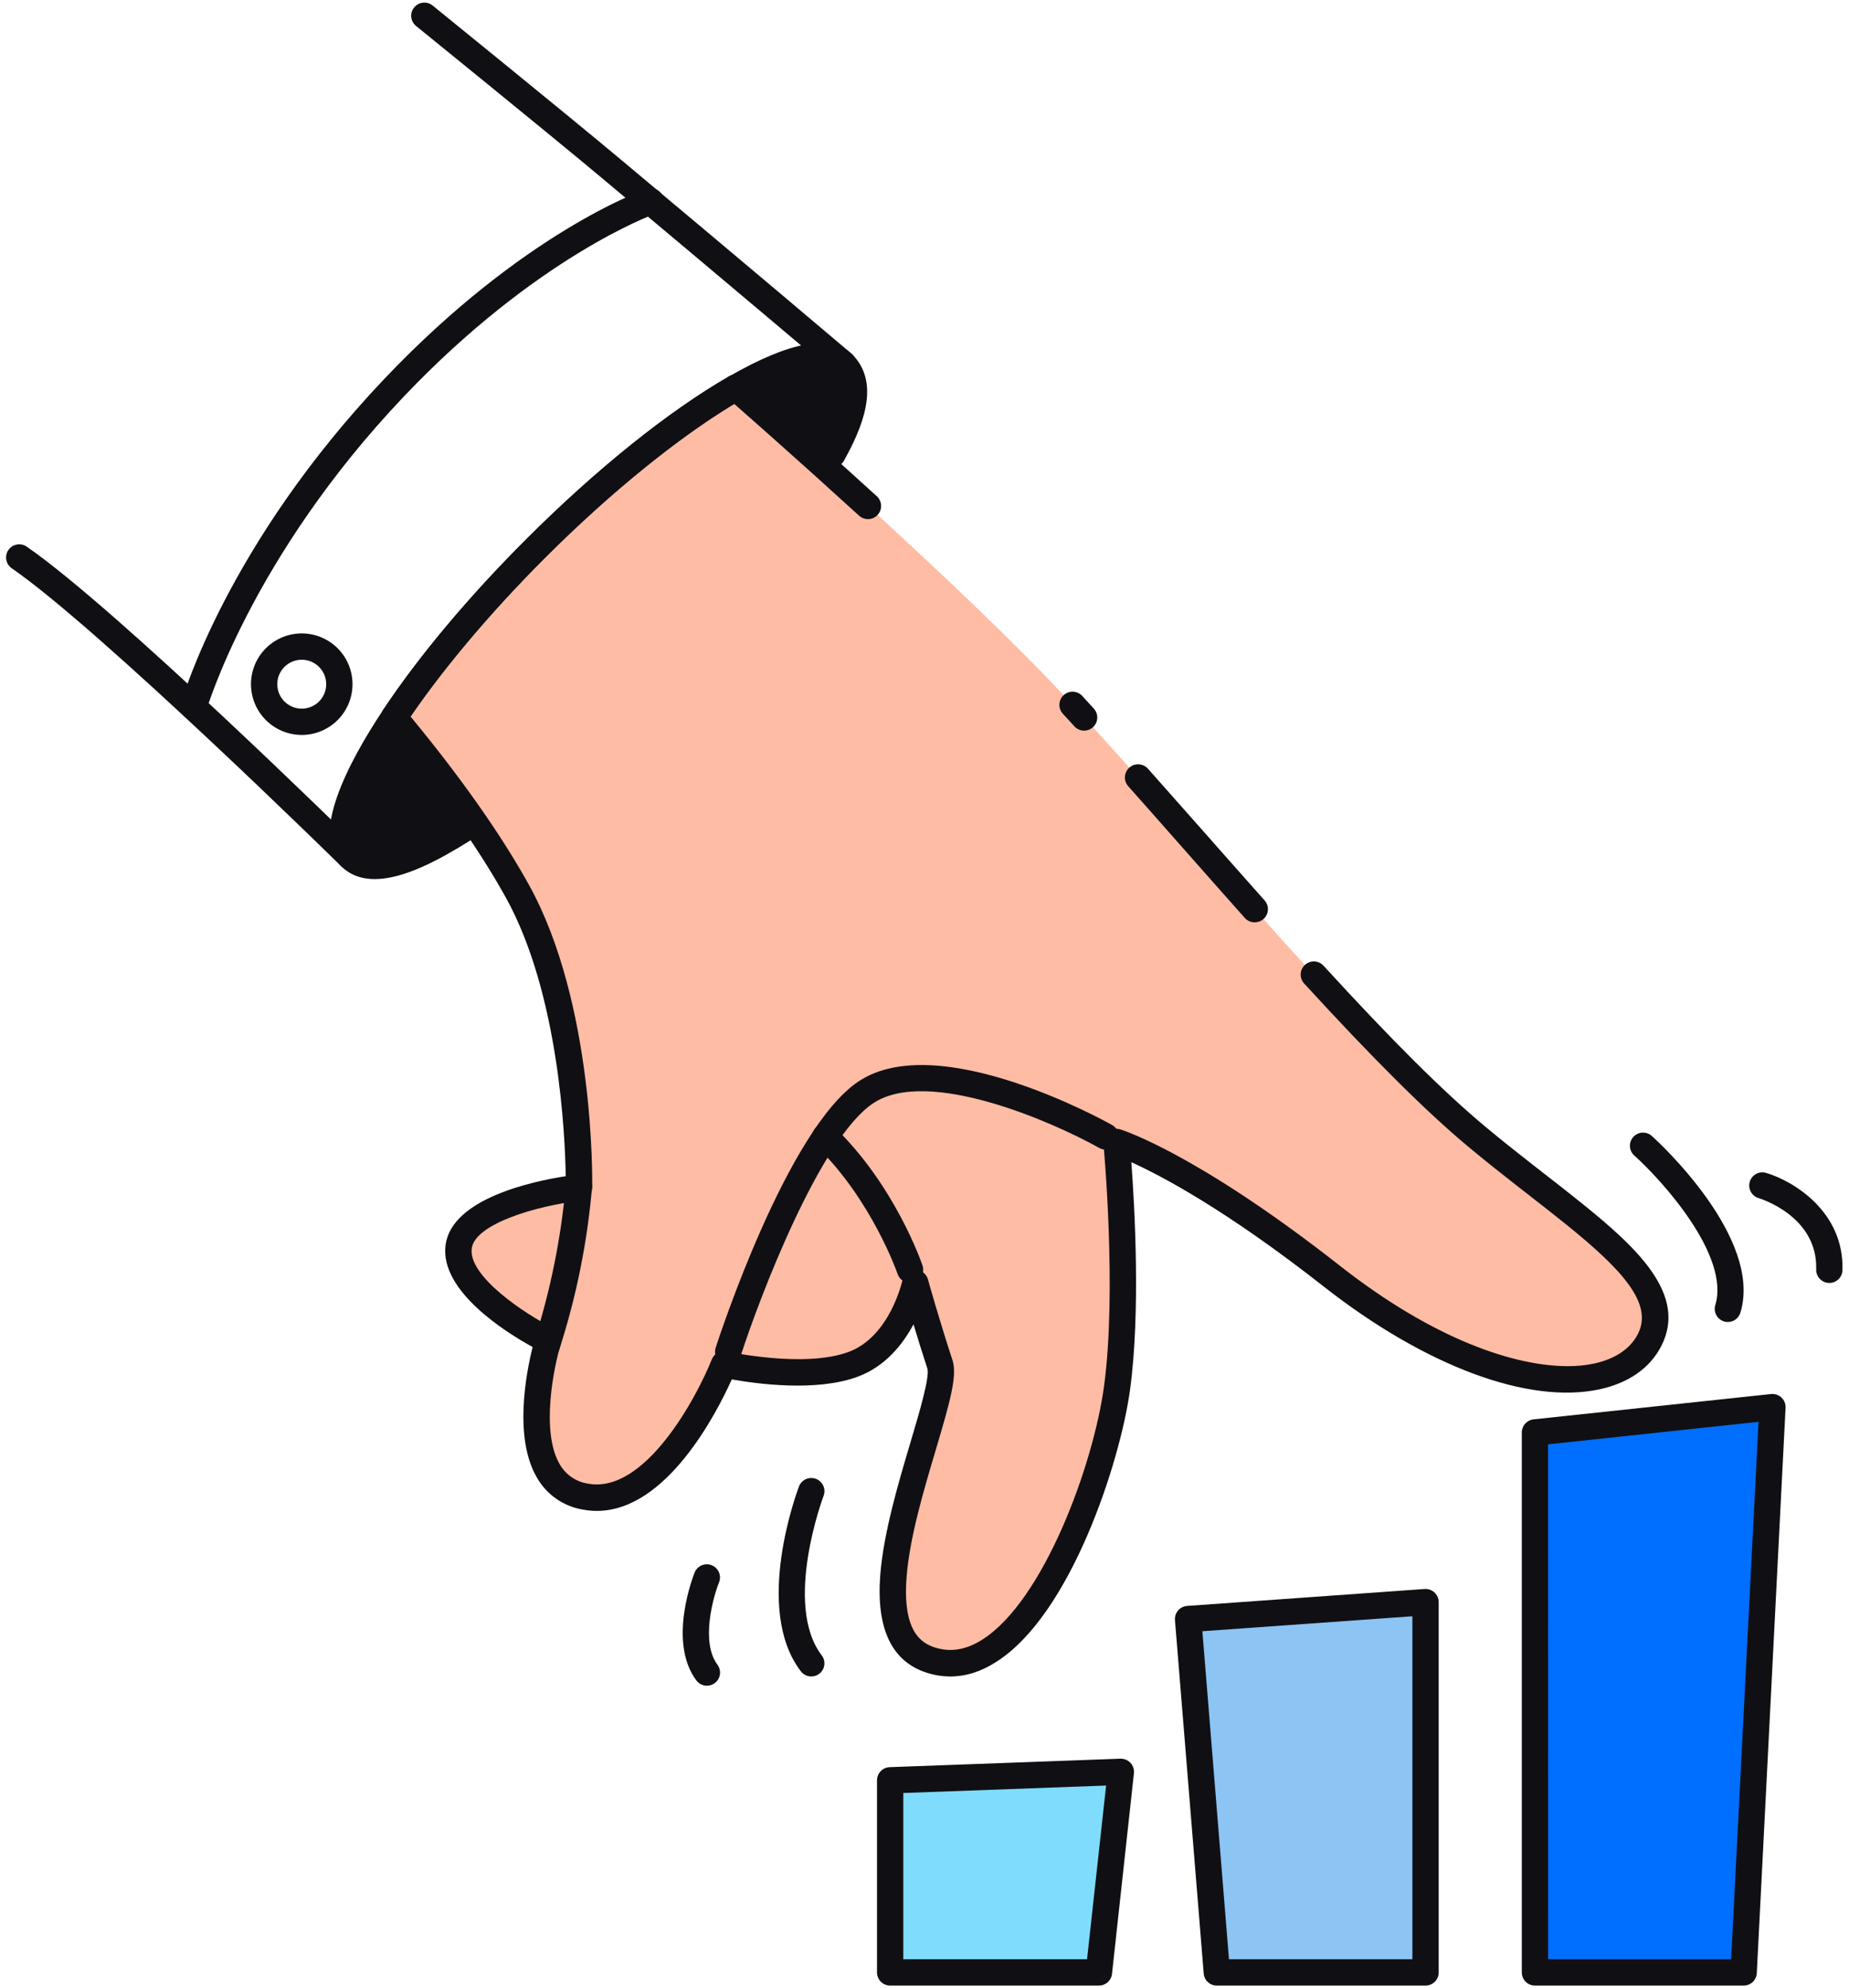 <svg width="266" height="286" viewBox="0 0 266 286" fill="none" xmlns="http://www.w3.org/2000/svg">
<path d="M158.083 283.765H128.059V256.125L161.245 254.907L158.083 283.765Z" fill="#00BBFA" fill-opacity="0.5"/>
<path d="M205.079 283.765H175.059L170.919 232.925L205.079 230.491V283.765Z" fill="#66B0F0" fill-opacity="0.75"/>
<path d="M250.843 283.765H220.824V206.087L254.984 202.435L250.843 283.765Z" fill="#006EFF"/>
<path d="M158.083 285.656H128.059C127.557 285.656 127.076 285.457 126.721 285.102C126.366 284.748 126.167 284.265 126.167 283.765V256.125C126.166 255.635 126.356 255.164 126.696 254.811C127.036 254.457 127.5 254.251 127.99 254.232L161.177 253.015C161.448 253.005 161.719 253.054 161.97 253.157C162.222 253.26 162.447 253.418 162.633 253.617C162.818 253.815 162.958 254.053 163.044 254.31C163.13 254.569 163.158 254.842 163.128 255.112L159.974 283.969C159.924 284.435 159.703 284.865 159.353 285.177C159.003 285.488 158.55 285.66 158.083 285.656ZM129.951 281.871H156.385L159.126 256.878L129.951 257.95V281.871Z" fill="#101014"/>
<path d="M205.079 285.657H175.059C174.583 285.658 174.123 285.48 173.773 285.158C173.421 284.836 173.206 284.393 173.168 283.919L169.032 233.08C169.011 232.831 169.041 232.579 169.118 232.341C169.195 232.103 169.319 231.883 169.482 231.692C169.645 231.503 169.844 231.347 170.068 231.233C170.292 231.121 170.536 231.055 170.786 231.037L204.948 228.601C205.207 228.584 205.467 228.619 205.712 228.706C205.957 228.794 206.181 228.93 206.372 229.107C206.561 229.286 206.713 229.499 206.817 229.739C206.92 229.977 206.972 230.234 206.972 230.495V283.765C206.972 284.265 206.773 284.747 206.418 285.102C206.062 285.457 205.581 285.657 205.079 285.657ZM176.802 281.871H203.187V232.523L172.975 234.676L176.802 281.871Z" fill="#101014"/>
<path d="M250.843 285.656H220.824C220.321 285.656 219.84 285.457 219.485 285.102C219.13 284.746 218.93 284.265 218.93 283.765V206.087C218.928 205.618 219.1 205.165 219.411 204.815C219.725 204.467 220.155 204.245 220.621 204.196L254.782 200.552C255.055 200.524 255.33 200.554 255.589 200.641C255.848 200.729 256.084 200.871 256.284 201.06C256.483 201.247 256.637 201.476 256.741 201.73C256.842 201.984 256.888 202.257 256.874 202.53L252.735 283.863C252.71 284.347 252.5 284.802 252.149 285.137C251.795 285.471 251.33 285.656 250.843 285.656ZM222.715 281.871H249.046L252.982 204.551L222.707 207.787L222.715 281.871Z" fill="#101014"/>
<path d="M237.29 192.83C232.78 201.566 214.207 201.377 191.576 183.611C171.161 167.584 160.608 164.319 160.608 164.319C160.608 164.319 162.628 185.579 160.682 199.784C158.736 213.987 147.641 243.27 133.868 238.835C120.096 234.403 136.987 201.672 135.216 196.279C133.443 190.887 131.661 184.61 131.661 184.61C131.661 184.61 129.768 193.696 122.729 196.305C115.69 198.913 104.144 196.305 104.144 196.305C104.144 196.305 95.708 217.533 84.175 215.315C72.641 213.098 78.851 192.83 78.851 192.83C78.851 192.83 65.088 186.024 65.981 179.365C66.873 172.708 83.285 170.872 83.285 170.872C83.285 170.872 83.724 144.99 74.411 128.19C72.597 124.929 70.513 121.618 68.251 118.335C64.681 113.131 60.682 107.997 56.683 103.197C61.547 95.883 68.567 87.393 77.009 78.948C87.284 68.676 97.625 60.511 105.835 55.777C109.468 58.972 113.763 62.772 118.339 66.891C130.711 78.023 145.168 91.465 154.292 101.393C172.933 121.662 195.921 149.774 212.431 163.543C226.786 175.534 241.801 184.097 237.29 192.83Z" fill="#FFBCA4"/>
<path d="M136.707 241.186C135.548 241.182 134.397 240.997 133.294 240.636C128.27 239.019 126.041 234.285 126.637 226.568C127.113 220.52 129.251 213.322 130.967 207.554C132.228 203.328 133.786 198.071 133.411 196.883C132.714 194.765 132.014 192.499 131.418 190.523C129.891 193.388 127.375 196.585 123.382 198.064C117.412 200.272 108.783 199.074 105.276 198.444C103.167 203.142 95.941 217.365 85.865 217.365C85.175 217.365 84.487 217.3 83.809 217.17C82.462 216.941 81.182 216.421 80.058 215.644C78.934 214.869 77.994 213.858 77.303 212.678C73.849 206.936 75.704 197.481 76.625 193.79C72.809 191.694 63.218 185.726 64.104 179.104C64.997 172.397 76.754 169.927 81.387 169.212C81.292 163.351 80.403 142.883 72.755 129.098C71.049 126.03 69.011 122.766 66.693 119.397C63.458 114.683 59.601 109.64 55.233 104.411C54.971 104.098 54.818 103.708 54.796 103.301C54.773 102.893 54.884 102.489 55.11 102.15C60.266 94.391 67.375 85.908 75.672 77.61C85.764 67.518 96.137 59.186 104.892 54.137C105.236 53.936 105.634 53.849 106.031 53.888C106.427 53.928 106.801 54.091 107.099 54.355C110.079 56.979 114.621 60.977 119.619 65.484C121.849 67.493 124.035 69.48 126.141 71.394C126.512 71.733 126.733 72.205 126.755 72.707C126.778 73.208 126.6 73.698 126.261 74.069C125.922 74.439 125.451 74.66 124.949 74.683C124.447 74.705 123.957 74.527 123.587 74.189C121.499 72.296 119.31 70.3 117.087 68.297C112.647 64.302 108.572 60.694 105.626 58.105C97.49 63.002 87.631 71.016 78.359 80.288C70.771 87.876 63.962 95.921 59.058 103.08C63.133 108.009 66.75 112.775 69.825 117.256C72.209 120.725 74.313 124.087 76.076 127.263C85.537 144.313 85.222 169.817 85.19 170.895C85.182 171.355 85.007 171.796 84.698 172.136C84.389 172.475 83.966 172.692 83.509 172.743C77.303 173.443 68.343 176.033 67.867 179.605C67.331 183.621 75.609 189.102 79.703 191.127C80.104 191.326 80.422 191.661 80.599 192.074C80.777 192.485 80.802 192.947 80.671 193.376C79.684 196.613 77.738 206.04 80.56 210.72C80.983 211.439 81.559 212.055 82.247 212.526C82.936 212.995 83.72 213.306 84.544 213.436C92.743 215.013 100.211 201.07 102.4 195.567C102.567 195.148 102.878 194.802 103.277 194.592C103.676 194.384 104.137 194.322 104.576 194.422C104.687 194.447 115.655 196.869 122.089 194.492C128.043 192.284 129.809 184.263 129.825 184.185C129.911 183.77 130.135 183.397 130.459 183.124C130.783 182.851 131.189 182.694 131.613 182.68C132.036 182.666 132.452 182.793 132.794 183.044C133.136 183.294 133.385 183.651 133.499 184.059C133.499 184.122 135.28 190.395 137.025 195.673C137.744 197.882 136.694 201.616 134.615 208.604C132.862 214.502 130.872 221.188 130.427 226.836C129.819 234.588 132.446 236.354 134.473 237.007C136.722 237.733 138.948 237.372 141.279 235.906C150.11 230.346 157.262 210.849 158.818 199.497C160.71 185.679 158.758 164.683 158.739 164.471C158.709 164.161 158.757 163.848 158.877 163.561C158.998 163.272 159.187 163.02 159.429 162.822C159.67 162.626 159.957 162.493 160.263 162.434C160.57 162.374 160.885 162.392 161.182 162.485C161.628 162.623 172.303 166.035 192.757 182.097C206.392 192.802 217.989 196.541 225.528 196.541C226.809 196.552 228.085 196.426 229.338 196.165C232.36 195.511 234.53 194.046 235.62 191.934C237.879 187.562 233.382 182.681 225.397 176.226C223.69 174.843 221.879 173.434 219.964 171.942L218.202 170.57C216.111 168.933 213.645 166.991 211.236 164.978C205.086 159.844 197.58 152.364 187.614 141.489C187.274 141.119 187.096 140.63 187.119 140.128C187.14 139.627 187.36 139.154 187.731 138.815C188.101 138.476 188.591 138.298 189.093 138.319C189.593 138.341 190.066 138.562 190.405 138.932C200.254 149.696 207.645 157.051 213.661 162.073C216.024 164.046 218.36 165.89 220.533 167.588L222.29 168.956C224.221 170.459 226.042 171.882 227.776 173.282C235.536 179.556 242.792 186.299 238.982 193.671C237.358 196.825 234.302 198.96 230.151 199.865C219.916 202.092 205.063 196.564 190.414 185.072C176.388 174.057 167.046 169.142 162.757 167.203C163.237 173.66 164.094 188.834 162.561 200.001C161.151 210.295 154.046 232.332 143.288 239.107C141.122 240.501 138.915 241.186 136.707 241.186Z" fill="#101014"/>
<path d="M180.49 132.69C180.224 132.691 179.959 132.635 179.716 132.526C179.473 132.417 179.254 132.258 179.078 132.06C176.106 128.723 173.086 125.308 170.174 122.002C167.578 119.06 164.895 116.01 162.309 113.115C161.975 112.739 161.803 112.245 161.833 111.742C161.861 111.239 162.09 110.769 162.466 110.434C162.843 110.1 163.336 109.929 163.838 109.958C164.342 109.988 164.813 110.216 165.147 110.592C167.736 113.503 170.424 116.549 173.031 119.492C175.945 122.794 178.96 126.206 181.925 129.537C182.168 129.809 182.327 130.146 182.385 130.507C182.441 130.868 182.39 131.238 182.241 131.572C182.093 131.905 181.849 132.188 181.541 132.387C181.235 132.585 180.878 132.691 180.512 132.69H180.49Z" fill="#101014"/>
<path d="M155.963 105.114C155.701 105.114 155.442 105.059 155.202 104.953C154.962 104.847 154.745 104.693 154.569 104.499L152.901 102.679C152.733 102.496 152.604 102.281 152.518 102.047C152.434 101.814 152.395 101.566 152.408 101.317C152.418 101.069 152.478 100.825 152.583 100.6C152.689 100.375 152.838 100.173 153.02 100.005C153.204 99.837 153.419 99.707 153.653 99.623C153.886 99.538 154.135 99.5 154.383 99.511C154.632 99.522 154.875 99.582 155.101 99.687C155.325 99.793 155.528 99.941 155.696 100.125L157.36 101.944C157.608 102.215 157.771 102.553 157.831 102.915C157.89 103.277 157.843 103.649 157.696 103.985C157.547 104.321 157.306 104.607 156.998 104.807C156.69 105.008 156.331 105.114 155.963 105.114Z" fill="#101014"/>
<path d="M56.683 105.099C56.341 105.099 56.005 105.006 55.711 104.83C55.418 104.655 55.177 104.402 55.015 104.101C54.854 103.799 54.777 103.459 54.793 103.117C54.809 102.775 54.917 102.444 55.107 102.159C60.263 94.401 67.371 85.918 75.669 77.62C85.761 67.528 96.134 59.196 104.888 54.147C105.323 53.896 105.84 53.828 106.325 53.958C106.81 54.088 107.224 54.405 107.475 54.84C107.725 55.275 107.793 55.792 107.663 56.277C107.533 56.762 107.216 57.175 106.781 57.426C98.43 62.245 88.066 70.578 78.362 80.297C70.358 88.302 63.224 96.81 58.276 104.266C58.1 104.526 57.863 104.738 57.585 104.883C57.307 105.029 56.997 105.103 56.683 105.099Z" fill="#101014"/>
<path d="M104.756 196.368C104.559 196.366 104.363 196.336 104.176 196.277C103.939 196.2 103.719 196.077 103.53 195.916C103.34 195.755 103.184 195.558 103.071 195.337C102.958 195.115 102.889 194.873 102.869 194.627C102.849 194.378 102.878 194.128 102.955 193.892C103.368 192.611 113.208 162.442 123.511 155.577C134.96 147.945 158.917 161.254 159.931 161.818C160.155 161.935 160.354 162.096 160.515 162.292C160.676 162.488 160.797 162.714 160.869 162.957C160.94 163.198 160.963 163.454 160.935 163.706C160.907 163.958 160.828 164.201 160.704 164.422C160.582 164.642 160.414 164.836 160.214 164.992C160.013 165.146 159.784 165.26 159.539 165.325C159.294 165.389 159.038 165.405 158.788 165.368C158.538 165.333 158.296 165.248 158.079 165.116C151.728 161.553 133.518 153.447 125.612 158.724C117.964 163.821 109.263 186.68 106.557 195.055C106.434 195.437 106.193 195.769 105.87 196.004C105.546 196.24 105.156 196.368 104.756 196.368Z" fill="#101014"/>
<path d="M130.926 184.573C130.531 184.573 130.145 184.449 129.824 184.218C129.503 183.988 129.261 183.663 129.134 183.288C129.075 183.115 125.407 172.61 117.466 164.912C117.278 164.742 117.127 164.535 117.021 164.304C116.915 164.075 116.856 163.825 116.848 163.571C116.84 163.317 116.883 163.066 116.975 162.829C117.066 162.593 117.204 162.378 117.381 162.196C117.557 162.014 117.769 161.868 118.002 161.77C118.236 161.671 118.487 161.62 118.74 161.62C118.994 161.62 119.245 161.672 119.478 161.77C119.712 161.87 119.923 162.014 120.099 162.197C128.743 170.569 132.563 181.605 132.714 182.065C132.811 182.35 132.839 182.655 132.795 182.952C132.752 183.25 132.638 183.533 132.462 183.778C132.287 184.023 132.056 184.223 131.788 184.359C131.52 184.498 131.224 184.569 130.923 184.569L130.926 184.573Z" fill="#101014"/>
<path d="M78.637 195.481C78.338 195.481 78.044 195.411 77.779 195.276C77.513 195.141 77.283 194.944 77.107 194.704C76.932 194.462 76.816 194.182 76.769 193.888C76.721 193.594 76.744 193.293 76.836 193.01C79.188 185.676 80.718 178.105 81.399 170.435C81.415 170.186 81.479 169.943 81.589 169.719C81.698 169.495 81.85 169.296 82.037 169.131C82.224 168.967 82.441 168.841 82.677 168.76C82.912 168.678 83.161 168.645 83.41 168.66C83.658 168.676 83.901 168.741 84.125 168.849C84.349 168.96 84.548 169.112 84.713 169.299C84.878 169.485 85.004 169.702 85.085 169.938C85.166 170.174 85.199 170.423 85.184 170.671C84.505 178.66 82.918 186.544 80.453 194.174C80.329 194.555 80.086 194.889 79.759 195.124C79.433 195.36 79.039 195.484 78.637 195.481Z" fill="#101014"/>
<path d="M56.683 103.206C60.685 107.997 64.681 113.131 68.251 118.344C59.635 123.734 52.943 125.815 50.382 123.254C47.61 120.47 50.269 112.86 56.683 103.206Z" fill="#101014"/>
<path d="M118.339 66.9C113.763 62.781 109.468 58.981 105.835 55.786C113.277 51.494 118.973 50.015 121.288 52.317C123.514 54.553 122.247 59.896 118.339 66.9Z" fill="#101014"/>
<path d="M53.914 126.471C52.057 126.471 50.385 125.922 49.045 124.579C44.658 120.192 49.922 109.965 55.106 102.156C55.244 101.949 55.421 101.771 55.627 101.632C55.834 101.493 56.065 101.397 56.309 101.347C56.553 101.298 56.803 101.298 57.047 101.345C57.291 101.393 57.523 101.488 57.73 101.626C57.938 101.764 58.115 101.94 58.254 102.147C58.393 102.353 58.49 102.585 58.539 102.828C58.588 103.072 58.589 103.323 58.541 103.567C58.493 103.811 58.398 104.043 58.26 104.25C51.637 114.238 50.218 120.4 51.719 121.911C53.536 123.727 58.314 122.296 65.542 117.776C65.753 117.636 65.99 117.539 66.238 117.492C66.487 117.445 66.743 117.448 66.99 117.501C67.237 117.554 67.472 117.657 67.679 117.802C67.886 117.947 68.062 118.133 68.196 118.348C68.33 118.562 68.42 118.802 68.46 119.051C68.5 119.301 68.49 119.557 68.429 119.803C68.369 120.048 68.26 120.28 68.108 120.482C67.957 120.685 67.766 120.856 67.548 120.984C63.171 123.718 58.077 126.471 53.914 126.471Z" fill="#101014"/>
<path d="M119.758 67.257C119.429 67.257 119.106 67.171 118.821 67.008C118.535 66.845 118.297 66.611 118.129 66.328C117.962 66.045 117.871 65.723 117.866 65.394C117.861 65.066 117.941 64.741 118.099 64.453C122.616 56.351 120.622 54.342 119.944 53.68C118.822 52.557 114.693 52.866 106.771 57.439C106.336 57.69 105.82 57.758 105.334 57.628C104.85 57.497 104.436 57.18 104.185 56.745C103.934 56.31 103.866 55.793 103.997 55.308C104.127 54.823 104.444 54.41 104.879 54.159C113.668 49.088 119.635 48.028 122.616 51.005C126.823 55.212 123.937 61.747 121.401 66.298C121.237 66.588 120.998 66.83 120.709 66.999C120.42 67.167 120.093 67.256 119.758 67.257Z" fill="#101014"/>
<path d="M121.291 54.222C120.844 54.224 120.411 54.065 120.07 53.774C119.916 53.645 104.409 40.529 86.37 25.428C78.659 18.982 60.045 3.888 59.856 3.737C59.466 3.421 59.218 2.963 59.166 2.464C59.114 1.964 59.262 1.465 59.579 1.075C59.895 0.685 60.353 0.437 60.852 0.385C61.351 0.333 61.851 0.482 62.24 0.798C62.426 0.949 81.065 16.062 88.798 22.527C106.847 37.618 122.36 50.756 122.515 50.892C122.811 51.142 123.023 51.478 123.122 51.852C123.221 52.227 123.202 52.624 123.069 52.988C122.935 53.352 122.693 53.666 122.375 53.888C122.057 54.11 121.679 54.229 121.291 54.228V54.222Z" fill="#101014"/>
<path d="M50.382 125.137C49.885 125.137 49.408 124.941 49.055 124.592C48.717 124.254 14.341 90.496 1.726 81.78C1.516 81.641 1.335 81.462 1.195 81.252C1.055 81.043 0.958 80.807 0.91 80.56C0.862 80.313 0.863 80.058 0.915 79.811C0.967 79.565 1.067 79.331 1.21 79.124C1.354 78.916 1.537 78.74 1.749 78.604C1.962 78.469 2.199 78.377 2.448 78.334C2.696 78.292 2.951 78.299 3.196 78.356C3.442 78.413 3.673 78.519 3.877 78.667C16.767 87.57 50.294 120.498 51.71 121.895C51.978 122.159 52.162 122.496 52.237 122.864C52.313 123.232 52.277 123.614 52.135 123.962C51.992 124.31 51.75 124.607 51.438 124.817C51.126 125.026 50.758 125.138 50.382 125.137Z" fill="#101014"/>
<path d="M27.849 103.626C27.673 103.624 27.498 103.6 27.328 103.553C26.846 103.415 26.439 103.091 26.195 102.653C25.952 102.215 25.892 101.698 26.029 101.216C26.291 100.289 32.737 78.257 55.312 54.484C75.209 33.527 92.239 27.453 92.955 27.207C93.191 27.118 93.443 27.076 93.696 27.086C93.948 27.095 94.197 27.155 94.426 27.262C94.655 27.369 94.86 27.521 95.03 27.709C95.199 27.896 95.329 28.116 95.412 28.355C95.495 28.594 95.529 28.847 95.513 29.099C95.497 29.352 95.43 29.598 95.317 29.824C95.203 30.05 95.046 30.251 94.854 30.416C94.661 30.58 94.438 30.704 94.197 30.78C93.983 30.856 77.236 36.889 58.055 57.089C36.165 80.143 29.732 102.033 29.672 102.25C29.559 102.647 29.32 102.996 28.991 103.244C28.662 103.492 28.261 103.626 27.849 103.626Z" fill="#101014"/>
<path d="M43.412 105.732C41.968 105.733 40.555 105.305 39.353 104.503C38.152 103.7 37.215 102.56 36.662 101.225C36.109 99.89 35.964 98.421 36.245 97.004C36.527 95.587 37.223 94.285 38.245 93.263C39.266 92.242 40.568 91.546 41.985 91.264C43.402 90.983 44.871 91.127 46.206 91.681C47.541 92.234 48.681 93.171 49.484 94.372C50.286 95.574 50.714 96.987 50.713 98.431C50.711 100.367 49.941 102.223 48.572 103.591C47.204 104.96 45.348 105.73 43.412 105.732ZM43.412 94.912C42.716 94.911 42.035 95.117 41.456 95.503C40.877 95.89 40.425 96.439 40.159 97.082C39.892 97.725 39.822 98.433 39.957 99.116C40.093 99.799 40.427 100.426 40.919 100.919C41.412 101.411 42.039 101.747 42.721 101.883C43.404 102.019 44.112 101.95 44.755 101.683C45.399 101.417 45.949 100.966 46.336 100.387C46.722 99.808 46.929 99.127 46.929 98.431C46.928 97.499 46.557 96.605 45.898 95.945C45.239 95.285 44.345 94.913 43.412 94.912Z" fill="#101014"/>
<path d="M116.712 241.182C116.421 241.182 116.133 241.116 115.873 240.986C115.612 240.857 115.384 240.669 115.207 240.438C108.345 231.471 114.671 214.577 114.942 213.849C115.122 213.38 115.48 213 115.939 212.795C116.398 212.591 116.919 212.577 117.388 212.757C117.857 212.935 118.236 213.294 118.441 213.753C118.646 214.211 118.66 214.733 118.481 215.202C118.421 215.356 112.634 230.85 118.213 238.146C118.518 238.543 118.652 239.047 118.586 239.544C118.519 240.043 118.258 240.493 117.86 240.797C117.531 241.051 117.127 241.186 116.712 241.182Z" fill="#101014"/>
<path d="M101.7 242.515C101.406 242.517 101.115 242.449 100.852 242.318C100.589 242.186 100.36 241.994 100.183 241.759C95.992 236.168 99.779 226.603 99.943 226.198C100.137 225.743 100.502 225.381 100.96 225.19C101.418 225.001 101.932 224.998 102.391 225.183C102.851 225.369 103.22 225.726 103.419 226.181C103.617 226.634 103.63 227.149 103.454 227.612C102.567 229.819 100.795 236.266 103.211 239.488C103.421 239.77 103.55 240.104 103.581 240.454C103.613 240.802 103.547 241.154 103.39 241.469C103.233 241.782 102.992 242.048 102.694 242.232C102.395 242.417 102.051 242.515 101.7 242.515Z" fill="#101014"/>
<path d="M248.579 190.192C248.392 190.194 248.206 190.166 248.028 190.11C247.79 190.038 247.567 189.921 247.375 189.762C247.184 189.604 247.025 189.41 246.908 189.191C246.79 188.973 246.717 188.731 246.692 188.484C246.668 188.236 246.694 187.987 246.766 187.749C248.92 180.681 239.15 169.885 235.204 166.322C235.001 166.161 234.833 165.962 234.71 165.734C234.586 165.507 234.511 165.257 234.49 164.998C234.467 164.74 234.497 164.48 234.579 164.235C234.661 163.99 234.792 163.764 234.966 163.57C235.139 163.377 235.349 163.223 235.585 163.115C235.82 163.006 236.075 162.948 236.334 162.943C236.593 162.938 236.85 162.985 237.09 163.083C237.33 163.181 237.547 163.326 237.727 163.512C238.376 164.098 253.666 178.042 250.374 188.852C250.257 189.239 250.019 189.576 249.697 189.816C249.373 190.058 248.981 190.189 248.579 190.192Z" fill="#101014"/>
<path d="M263.172 184.57H263.113C262.61 184.554 262.136 184.34 261.791 183.975C261.448 183.609 261.265 183.122 261.28 182.62C261.506 175.023 253.347 172.472 253.001 172.368C252.52 172.225 252.114 171.898 251.876 171.455C251.636 171.014 251.582 170.496 251.724 170.015C251.867 169.534 252.194 169.129 252.635 168.889C253.076 168.65 253.594 168.595 254.075 168.737C257.987 169.896 265.312 174.308 265.06 182.734C265.046 183.226 264.84 183.691 264.488 184.034C264.134 184.377 263.664 184.57 263.172 184.57Z" fill="#101014"/>
</svg>
